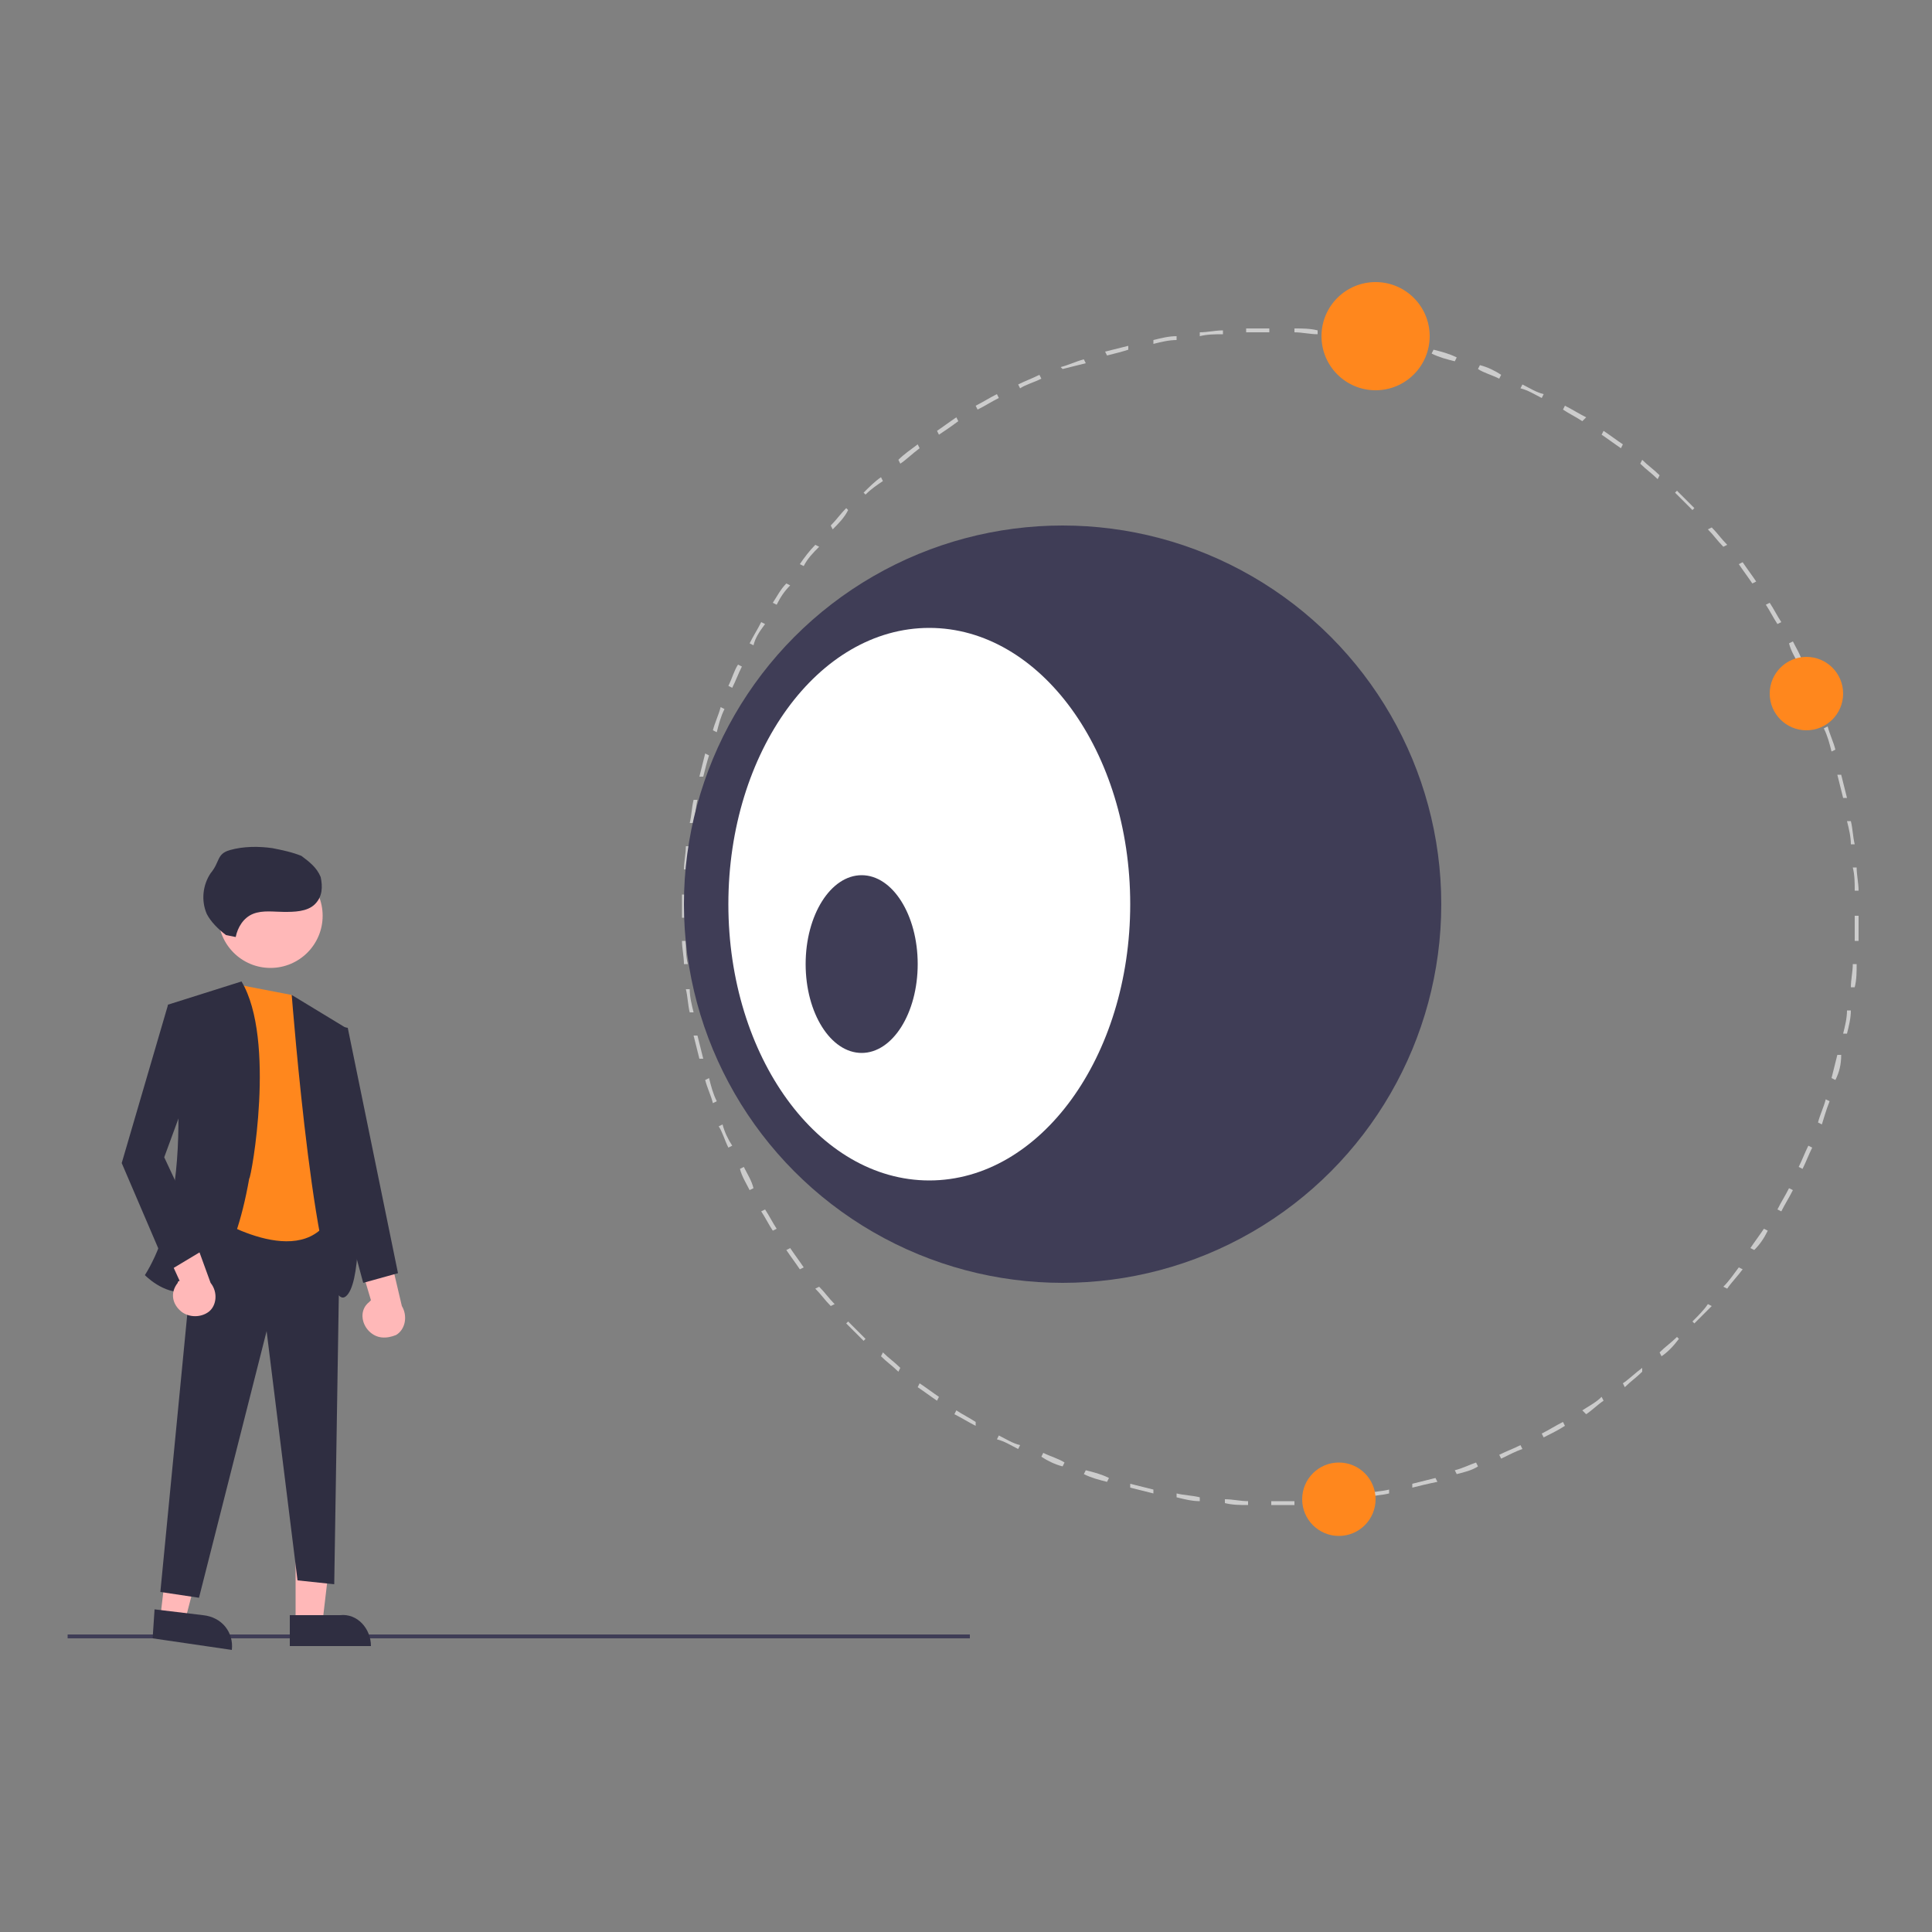 <?xml version="1.0" encoding="utf-8"?>
<!-- Generator: Adobe Illustrator 26.0.1, SVG Export Plug-In . SVG Version: 6.00 Build 0)  -->
<svg version="1.1" id="Layer_1" xmlns="http://www.w3.org/2000/svg" xmlns:xlink="http://www.w3.org/1999/xlink" x="0px" y="0px"
	 viewBox="0 0 100 100" style="enable-background:new 0 0 100 100;" xml:space="preserve">
<rect x="0" y="0" width="100" height="100" fill="#808080" stroke="none"/>
<style type="text/css">
	.st0{fill:#3F3D56;}
	.st1{fill:#FFB8B8;}
	.st2{fill:#2F2E41;}
	.st3{fill:#FF871D;}
	.st4{fill:#CCCCCC;}
	.st5{fill:#FFFFFF;}
</style>
<g>
	<rect x="3.5" y="84.6" class="st0" width="46.7" height="0.2"/>
	<polygon class="st1" points="15.3,83.9 16.7,83.9 17.3,78.8 15.3,78.8 	"/>
	<path class="st2" d="M19.2,85.2l-4.2,0l0,0l0-1.6l0,0l2.6,0C18.5,83.5,19.2,84.3,19.2,85.2L19.2,85.2L19.2,85.2z"/>
	<polygon class="st1" points="8.3,83.7 9.6,83.8 10.9,78.8 8.9,78.6 	"/>
	<path class="st2" d="M12,85.4l-4.1-0.6l0,0L8,83.3l0,0l2.5,0.3C11.5,83.7,12.1,84.5,12,85.4L12,85.4L12,85.4L12,85.4z"/>
	<polygon class="st2" points="10.2,62.8 17.6,63.1 17.3,82 15.4,81.8 13.8,68.9 10.3,82.7 8.3,82.4 	"/>
	<path class="st3" d="M15.1,51.5L12.5,51l-1.6,11.9c0,0,4.8,3.1,6.3-0.1L15.1,51.5z"/>
	<circle class="st1" cx="14" cy="47.4" r="2.7"/>
	<path class="st2" d="M12.5,50.8L8.7,52c0,0,1.8,9.2-1.2,14c0,0,3.8,4,5.4-5C13,61,14.3,53.8,12.5,50.8z"/>
	<path class="st2" d="M15.1,51.5l2.8,1.7c0,0,1.5,12.7,0,13.9C16.4,68.3,15.1,51.5,15.1,51.5z"/>
	<path class="st1" d="M19.1,68.9c-0.4-0.4-0.5-1.1,0-1.5c0,0,0.1-0.1,0.1-0.1l-1.1-3.7l1.9,0.6l0.8,3.4c0.3,0.5,0.2,1.2-0.3,1.5
		C20,69.3,19.5,69.3,19.1,68.9z"/>
	<path class="st1" d="M9.4,67.9c-0.5-0.4-0.6-1-0.2-1.5c0-0.1,0.1-0.1,0.1-0.1l-1.6-3.5l2,0.3l1.2,3.3c0.4,0.5,0.3,1.2-0.1,1.5
		C10.4,68.2,9.8,68.2,9.4,67.9L9.4,67.9z"/>
	<polygon class="st2" points="9.7,52.1 8.7,52 6.3,60.2 8.7,65.8 10.7,64.6 8.5,59.9 10.3,55 	"/>
	<polygon class="st2" points="17.4,53.1 18,53.2 20.6,65.9 18.8,66.4 16.8,59 	"/>
	<path class="st2" d="M12.2,48.5c0.1-0.5,0.4-1,0.9-1.2c0.5-0.2,1.1-0.1,1.6-0.1s1.2,0,1.6-0.4c0.4-0.4,0.4-0.9,0.3-1.4
		c-0.2-0.5-0.6-0.8-1-1.1c-0.5-0.2-1-0.3-1.5-0.4c-0.7-0.1-1.5-0.1-2.2,0.1c-0.7,0.2-0.5,0.6-1,1.2c-0.4,0.6-0.5,1.4-0.2,2.1
		c0.2,0.4,0.6,0.8,1,1.1"/>
	<path class="st4" d="M65.8,77.9l0-0.2c0.4,0,0.8,0,1.2,0l0,0.2C66.6,77.9,66.2,77.9,65.8,77.9z M64.6,77.9c-0.4,0-0.8,0-1.2-0.1
		l0-0.2c0.4,0,0.8,0.1,1.2,0.1L64.6,77.9z M68.2,77.8l0-0.2c0.4,0,0.8-0.1,1.2-0.1l0,0.2C69.1,77.7,68.6,77.8,68.2,77.8L68.2,77.8z
		 M62.1,77.7c-0.4,0-0.8-0.1-1.2-0.2l0-0.2c0.4,0.1,0.8,0.1,1.2,0.2L62.1,77.7z M70.7,77.5l0-0.2c0.4-0.1,0.8-0.1,1.2-0.2l0,0.2
		C71.5,77.4,71.1,77.4,70.7,77.5L70.7,77.5z M59.7,77.3c-0.4-0.1-0.8-0.2-1.2-0.3l0-0.2c0.4,0.1,0.8,0.2,1.2,0.3L59.7,77.3z
		 M73.1,77l0-0.2c0.4-0.1,0.8-0.2,1.2-0.3l0.1,0.2C73.9,76.8,73.5,76.9,73.1,77z M57.3,76.7c-0.4-0.1-0.8-0.2-1.2-0.4l0.1-0.2
		c0.4,0.1,0.8,0.2,1.2,0.4L57.3,76.7z M75.4,76.3l-0.1-0.2c0.4-0.1,0.8-0.3,1.1-0.4l0.1,0.2C76.2,76.1,75.8,76.2,75.4,76.3z
		 M55,75.9c-0.4-0.1-0.8-0.3-1.1-0.5l0.1-0.2c0.4,0.2,0.8,0.3,1.1,0.5L55,75.9z M77.7,75.5l-0.1-0.2c0.4-0.2,0.7-0.3,1.1-0.5
		l0.1,0.2C78.5,75.1,78.1,75.3,77.7,75.5z M52.7,75c-0.4-0.2-0.7-0.4-1.1-0.5l0.1-0.2c0.4,0.2,0.7,0.4,1.1,0.5L52.7,75z M79.9,74.4
		l-0.1-0.2c0.4-0.2,0.7-0.4,1.1-0.6l0.1,0.2C80.7,74,80.3,74.2,79.9,74.4L79.9,74.4z M50.5,73.8c-0.4-0.2-0.7-0.4-1.1-0.6l0.1-0.2
		c0.3,0.2,0.7,0.4,1,0.6L50.5,73.8z M82.1,73.2L81.9,73c0.3-0.2,0.7-0.4,1-0.7l0.1,0.2C82.7,72.7,82.4,73,82.1,73.2L82.1,73.2z
		 M48.5,72.5c-0.3-0.2-0.7-0.5-1-0.7l0.1-0.2c0.3,0.2,0.7,0.5,1,0.7L48.5,72.5z M84.1,71.8l-0.1-0.2c0.3-0.2,0.6-0.5,1-0.8L85,71
		C84.7,71.3,84.4,71.5,84.1,71.8L84.1,71.8z M46.5,71c-0.3-0.3-0.6-0.5-0.9-0.8l0.1-0.2c0.3,0.3,0.6,0.5,0.9,0.8L46.5,71z M86,70.2
		l-0.1-0.2c0.3-0.3,0.6-0.5,0.9-0.8l0.1,0.1C86.6,69.7,86.3,70,86,70.2L86,70.2z M44.7,69.4c-0.3-0.3-0.6-0.6-0.9-0.9l0.1-0.1
		c0.3,0.3,0.6,0.6,0.9,0.9L44.7,69.4z M87.7,68.5l-0.1-0.1c0.3-0.3,0.6-0.6,0.8-0.9l0.2,0.1C88.3,67.9,88,68.2,87.7,68.5L87.7,68.5z
		 M43,67.6c-0.3-0.3-0.5-0.6-0.8-0.9l0.2-0.1c0.3,0.3,0.5,0.6,0.8,0.9L43,67.6z M89.4,66.7l-0.2-0.1c0.3-0.3,0.5-0.6,0.8-1l0.2,0.1
		C89.9,66.1,89.6,66.4,89.4,66.7L89.4,66.7z M41.4,65.7c-0.2-0.3-0.5-0.7-0.7-1l0.2-0.1c0.2,0.3,0.5,0.7,0.7,1L41.4,65.7z
		 M90.8,64.7l-0.2-0.1c0.2-0.3,0.5-0.7,0.7-1l0.2,0.1C91.3,64.1,91.1,64.4,90.8,64.7L90.8,64.7z M40,63.7c-0.2-0.3-0.4-0.7-0.6-1
		l0.2-0.1c0.2,0.3,0.4,0.7,0.6,1L40,63.7z M92.2,62.7L92,62.6c0.2-0.4,0.4-0.7,0.6-1.1l0.2,0.1C92.6,62,92.4,62.3,92.2,62.7
		L92.2,62.7z M38.8,61.6c-0.2-0.4-0.4-0.7-0.5-1.1l0.2-0.1c0.2,0.4,0.4,0.7,0.5,1.1L38.8,61.6z M93.3,60.5l-0.2-0.1
		c0.2-0.4,0.3-0.7,0.5-1.1l0.2,0.1C93.6,59.8,93.5,60.1,93.3,60.5L93.3,60.5z M37.7,59.4c-0.2-0.4-0.3-0.8-0.5-1.1l0.2-0.1
		c0.1,0.4,0.3,0.8,0.5,1.1L37.7,59.4z M94.3,58.2l-0.2-0.1c0.1-0.4,0.3-0.8,0.4-1.2l0.2,0.1C94.5,57.5,94.4,57.9,94.3,58.2
		L94.3,58.2z M36.9,57.1c-0.1-0.4-0.3-0.8-0.4-1.2l0.2-0.1c0.1,0.4,0.2,0.8,0.4,1.2L36.9,57.1z M95,55.9l-0.2-0.1
		c0.1-0.4,0.2-0.8,0.3-1.2l0.2,0C95.3,55.1,95.2,55.5,95,55.9L95,55.9z M36.2,54.8c-0.1-0.4-0.2-0.8-0.3-1.2l0.2,0
		c0.1,0.4,0.2,0.8,0.3,1.2L36.2,54.8z M95.6,53.5l-0.2,0c0.1-0.4,0.2-0.8,0.2-1.2l0.2,0C95.8,52.7,95.7,53.1,95.6,53.5L95.6,53.5z
		 M35.7,52.4c-0.1-0.4-0.1-0.8-0.2-1.2l0.2,0c0,0.4,0.1,0.8,0.2,1.2L35.7,52.4z M96,51.1l-0.2,0c0-0.4,0.1-0.8,0.1-1.2l0.2,0
		C96.1,50.3,96.1,50.7,96,51.1L96,51.1z M35.4,49.9c0-0.4-0.1-0.8-0.1-1.2l0.2,0c0,0.4,0,0.8,0.1,1.2L35.4,49.9z M96.2,48.7l-0.2,0
		c0-0.4,0-0.8,0-1.2l0-0.1h0.2l0,0.1C96.2,47.8,96.2,48.3,96.2,48.7L96.2,48.7z M35.5,47.5h-0.2l0,0c0-0.4,0-0.8,0-1.2l0.2,0
		C35.5,46.6,35.5,47,35.5,47.5L35.5,47.5z M96,46.1c0-0.4,0-0.8-0.1-1.2l0.2,0c0,0.4,0.1,0.8,0.1,1.2L96,46.1z M35.6,45l-0.2,0
		c0-0.4,0.1-0.8,0.1-1.2l0.2,0C35.7,44.2,35.6,44.6,35.6,45z M95.8,43.7c0-0.4-0.1-0.8-0.2-1.2l0.2,0c0.1,0.4,0.1,0.8,0.2,1.2
		L95.8,43.7z M35.9,42.6l-0.2,0c0.1-0.4,0.1-0.8,0.2-1.2l0.2,0C36,41.8,36,42.2,35.9,42.6z M95.4,41.3c-0.1-0.4-0.2-0.8-0.3-1.2
		l0.2,0c0.1,0.4,0.2,0.8,0.3,1.2L95.4,41.3z M36.4,40.2l-0.2,0c0.1-0.4,0.2-0.8,0.3-1.2l0.2,0.1C36.6,39.4,36.5,39.8,36.4,40.2
		L36.4,40.2z M94.8,38.9c-0.1-0.4-0.2-0.8-0.4-1.2l0.2-0.1c0.1,0.4,0.3,0.8,0.4,1.2L94.8,38.9z M37.1,37.9l-0.2-0.1
		c0.1-0.4,0.3-0.8,0.4-1.2l0.2,0.1C37.3,37.1,37.2,37.5,37.1,37.9z M94.1,36.6c-0.1-0.4-0.3-0.8-0.5-1.1l0.2-0.1
		c0.2,0.4,0.3,0.8,0.5,1.1L94.1,36.6z M37.9,35.6l-0.2-0.1c0.2-0.4,0.3-0.8,0.5-1.1l0.2,0.1C38.2,34.9,38.1,35.2,37.9,35.6
		L37.9,35.6z M93.1,34.4c-0.2-0.4-0.4-0.7-0.5-1.1l0.2-0.1c0.2,0.4,0.4,0.7,0.5,1.1L93.1,34.4z M39,33.4l-0.2-0.1
		c0.2-0.4,0.4-0.7,0.6-1.1l0.2,0.1C39.3,32.7,39.1,33,39,33.4L39,33.4z M92,32.3c-0.2-0.3-0.4-0.7-0.6-1l0.2-0.1
		c0.2,0.3,0.4,0.7,0.6,1L92,32.3z M40.2,31.3L40,31.2c0.2-0.3,0.4-0.7,0.7-1l0.2,0.1C40.6,30.6,40.4,30.9,40.2,31.3L40.2,31.3z
		 M90.7,30.2c-0.2-0.3-0.5-0.7-0.7-1l0.2-0.1c0.2,0.3,0.5,0.7,0.7,1L90.7,30.2z M41.6,29.3l-0.2-0.1c0.2-0.3,0.5-0.7,0.8-1l0.2,0.1
		C42.1,28.6,41.8,28.9,41.6,29.3L41.6,29.3z M89.2,28.3c-0.3-0.3-0.5-0.6-0.8-0.9l0.2-0.1c0.3,0.3,0.5,0.6,0.8,0.9L89.2,28.3z
		 M43.1,27.4L43,27.2c0.3-0.3,0.5-0.6,0.8-0.9l0.1,0.1C43.7,26.8,43.4,27.1,43.1,27.4L43.1,27.4z M87.6,26.4
		c-0.3-0.3-0.6-0.6-0.9-0.9l0.1-0.1c0.3,0.3,0.6,0.6,0.9,0.9L87.6,26.4z M44.8,25.6l-0.1-0.1c0.3-0.3,0.6-0.6,0.9-0.8l0.1,0.2
		C45.4,25.1,45.1,25.3,44.8,25.6L44.8,25.6z M85.8,24.8c-0.3-0.3-0.6-0.5-0.9-0.8l0.1-0.2c0.3,0.3,0.6,0.5,0.9,0.8L85.8,24.8z
		 M46.6,24l-0.1-0.2c0.3-0.3,0.6-0.5,1-0.8l0.1,0.2C47.2,23.5,46.9,23.8,46.6,24L46.6,24z M83.9,23.2c-0.3-0.2-0.7-0.5-1-0.7
		l0.1-0.2c0.3,0.2,0.7,0.5,1,0.7L83.9,23.2z M48.6,22.5l-0.1-0.2c0.3-0.2,0.7-0.5,1-0.7l0.1,0.2C49.2,22.1,48.9,22.3,48.6,22.5
		L48.6,22.5z M81.9,21.8c-0.3-0.2-0.7-0.4-1-0.6L81,21c0.4,0.2,0.7,0.4,1.1,0.6L81.9,21.8z M50.6,21.2l-0.1-0.2
		c0.4-0.2,0.7-0.4,1.1-0.6l0.1,0.2C51.3,20.8,51,21,50.6,21.2L50.6,21.2z M79.8,20.6c-0.4-0.2-0.7-0.4-1.1-0.5l0.1-0.2
		c0.4,0.2,0.7,0.4,1.1,0.5L79.8,20.6z M52.8,20.1l-0.1-0.2c0.4-0.2,0.7-0.3,1.1-0.5l0.1,0.2C53.5,19.8,53.1,19.9,52.8,20.1
		L52.8,20.1z M77.6,19.6c-0.4-0.2-0.8-0.3-1.1-0.5l0.1-0.2c0.4,0.1,0.8,0.3,1.1,0.5L77.6,19.6z M55,19.1L54.9,19
		c0.4-0.1,0.8-0.3,1.2-0.4l0.1,0.2C55.8,18.9,55.4,19,55,19.1L55,19.1z M75.3,18.7c-0.4-0.1-0.8-0.2-1.2-0.4l0.1-0.2
		c0.4,0.1,0.8,0.2,1.2,0.4L75.3,18.7z M57.3,18.4l-0.1-0.2c0.4-0.1,0.8-0.2,1.2-0.3l0,0.2C58.1,18.2,57.7,18.3,57.3,18.4L57.3,18.4z
		 M73,18c-0.4-0.1-0.8-0.2-1.2-0.3l0-0.2c0.4,0.1,0.8,0.2,1.2,0.3L73,18z M59.7,17.8l0-0.2c0.4-0.1,0.8-0.2,1.2-0.2l0,0.2
		C60.5,17.6,60.1,17.7,59.7,17.8z M70.6,17.6c-0.4-0.1-0.8-0.1-1.2-0.2l0-0.2c0.4,0,0.8,0.1,1.2,0.2L70.6,17.6z M62.1,17.4l0-0.2
		c0.4,0,0.8-0.1,1.2-0.1l0,0.2C62.9,17.3,62.5,17.3,62.1,17.4L62.1,17.4z M68.2,17.3c-0.4,0-0.8-0.1-1.2-0.1l0-0.2
		c0.4,0,0.8,0,1.2,0.1L68.2,17.3z M64.5,17.2l0-0.2c0.4,0,0.8,0,1.2,0l0,0.2C65.3,17.2,64.9,17.2,64.5,17.2L64.5,17.2z"/>
	<circle class="st0" cx="55" cy="46.8" r="19.6"/>
	<ellipse class="st5" cx="48.1" cy="46.8" rx="10.4" ry="14.3"/>
	<ellipse class="st0" cx="44.6" cy="49.9" rx="2.9" ry="4.6"/>
	<circle class="st3" cx="93.5" cy="35.9" r="1.9"/>
	<circle class="st3" cx="71.2" cy="17.4" r="2.8"/>
	<circle class="st3" cx="69.3" cy="77.6" r="1.9"/>
</g>
</svg>
